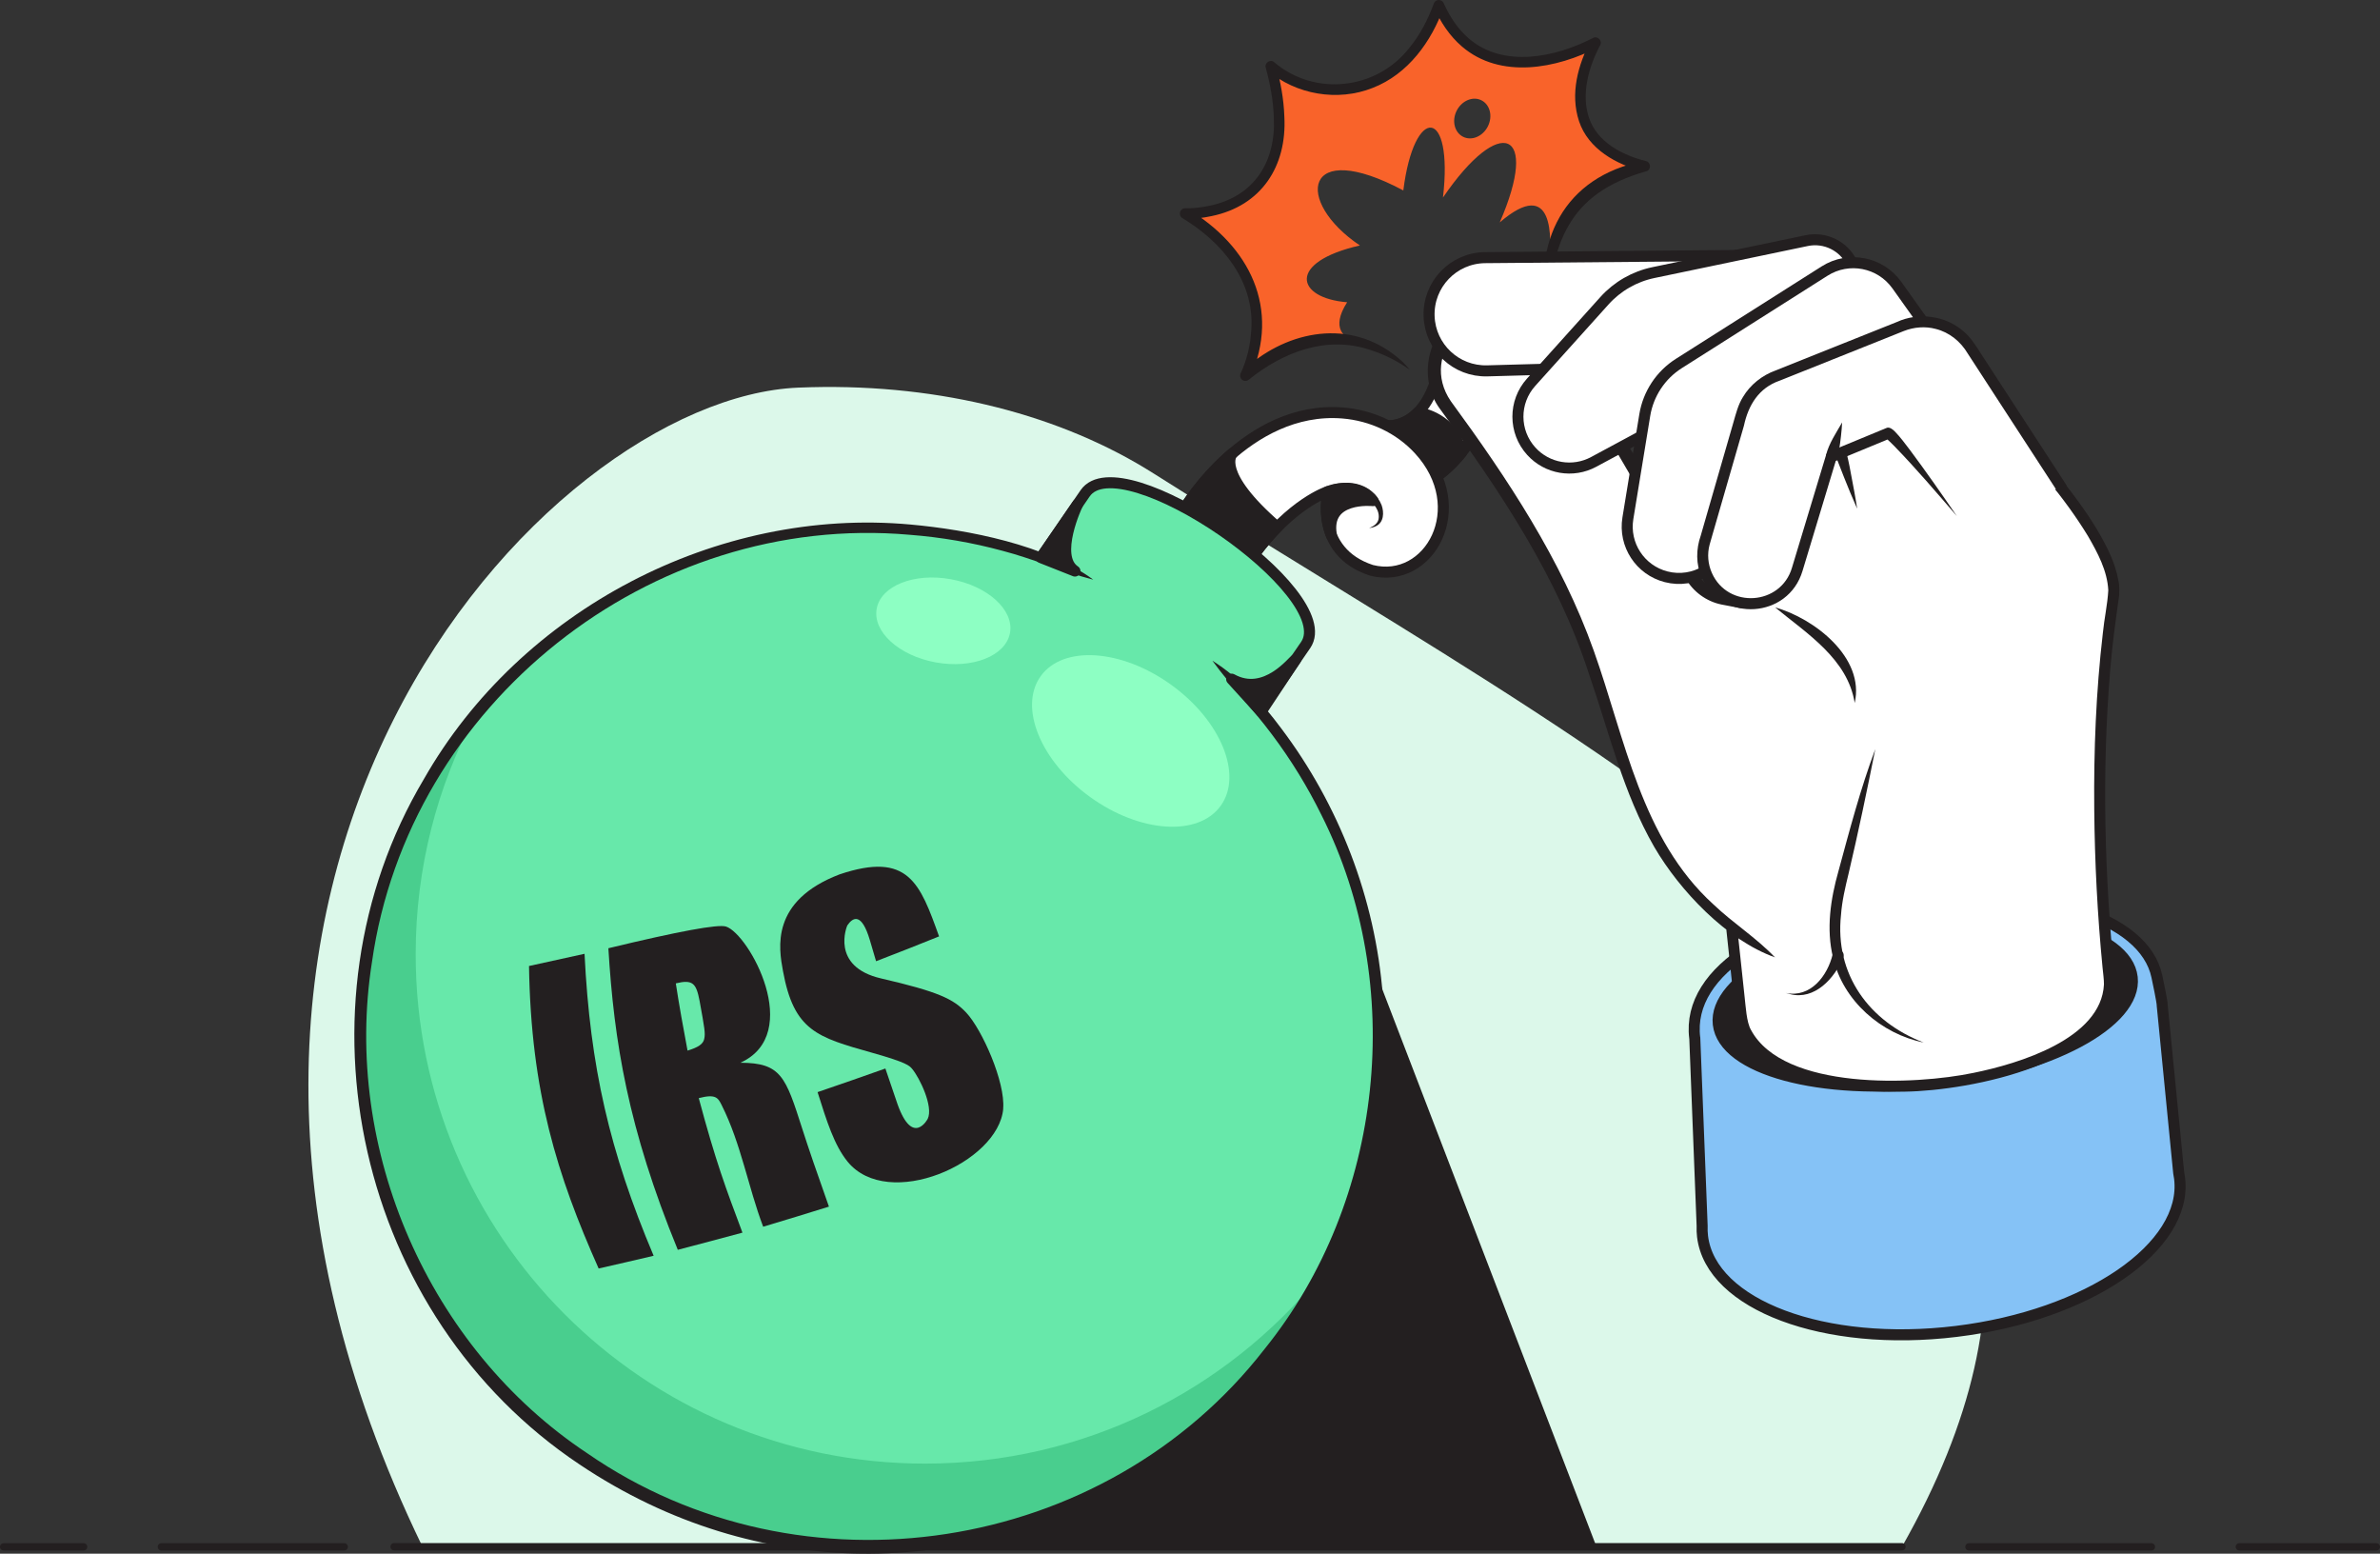 <?xml version="1.0" encoding="UTF-8"?>
<svg id="Layer_2" data-name="Layer 2" xmlns="http://www.w3.org/2000/svg" viewBox="0 0 647.22 422.42">
  <rect x="0" y="0" width="647.22" height="422.42" fill="#333333" stroke="none"/>
  <defs>
    <style>
      .cls-1 {
        fill: none;
        stroke-width: 2px;
      }

      .cls-1, .cls-2, .cls-3, .cls-4, .cls-5 {
        stroke: #231f20;
        stroke-linecap: round;
        stroke-linejoin: round;
      }

      .cls-2, .cls-3, .cls-4, .cls-5 {
        stroke-width: 3px;
      }

      .cls-2, .cls-6 {
        fill: #231f20;
      }

      .cls-3 {
        fill: #85c2f6;
      }

      .cls-4, .cls-7 {
        fill: #fff;
      }

      .cls-5, .cls-8 {
        fill: #67e8aa;
      }

      .cls-9 {
        fill: #f9632a;
      }

      .cls-9, .cls-10, .cls-6, .cls-11, .cls-12, .cls-7, .cls-8 {
        stroke-width: 0px;
      }

      .cls-10 {
        fill: #49ce8e;
      }

      .cls-11 {
        fill: #dcf8ea;
      }

      .cls-12 {
        fill: #8dffc3;
      }
    </style>
  </defs>
  <g id="Expert_Tax_Strategy" data-name="Expert Tax Strategy">
    <g>
      <path class="cls-11" d="m517.22,420.53l-402.31.03C26.45,238.22,148.24,108.27,217.04,105.39c1.21-.05,2.44-.09,3.68-.12,35.27-.84,67.98,7.61,92.95,23.43,143.36,90.87,281.97,153.63,203.56,291.83Z"/>
      <polygon class="cls-6" points="373.7 263.22 434.16 420.56 231.4 420.56 373.7 263.22"/>
      <g>
        <g>
          <path class="cls-4" d="m390.68,129.49s18.47-11.59,15.25-39.58c-2.9-.48-4.67,1.61-4.67,1.61,0,0-.16-3.54-2.17-3.7s-2.98,3.54-2.98,3.54c0,0-.97-2.83-4.34-3.54,1.53,8.45-1.55,27.54-14.29,28.01,8.82,11.97,13.19,13.67,13.19,13.67Z"/>
          <path class="cls-2" d="m385.56,112.18c-2.1,2.13-4.75,3.52-8.07,3.64,8.82,11.97,13.19,13.67,13.19,13.67,0,.02,3.25-2.02,6.78-6.45-2.55-9.43-10.73-10.72-11.91-10.86Z"/>
          <path class="cls-4" d="m322.27,138.04s16.65-27.84,42.84-25.76c7.9.63,15.38,4.11,20.75,9.93,14.58,15.8,2.86,36.86-12.9,32.85-15.76-5.15-11.9-21.39-11.9-21.39,0,0-9.81,3.14-20.05,17.15"/>
          <g>
            <path class="cls-7" d="m361.05,133.66s10.14-3.38,13.92,4.02c2.17,5.15-2.66,5.87-2.66,5.87"/>
            <path class="cls-6" d="m360.59,132.25c5.36-2.16,12.87-.7,15.14,5.12.69,1.97.61,4.65-1.52,5.66-.6.31-1.25.48-1.89.52,1.2-.41,2.3-1.23,2.55-2.33.47-2.35-1.25-4.42-3.1-5.6-3.07-1.8-6.93-1.12-10.25-.55-1.79.44-2.63-2.12-.94-2.82h0Z"/>
          </g>
          <path class="cls-2" d="m322.27,138.04l18.73,12.77c2.17-2.96,4.31-5.43,6.35-7.5,0,0,0,0,0,0-16.96-14.64-12.4-19.85-12.24-20.02-8.22,7.01-12.85,14.75-12.85,14.75Z"/>
          <path class="cls-2" d="m373.35,136.11s-13.23-1.41-11.28,9.45c-2.18-5.49-1.55-11.73.78-12.34,7.44-1.97,10.5,2.89,10.5,2.89Z"/>
        </g>
        <path class="cls-5" d="m318.85,228.04l-59.97-41.24,36.21-52.67c9.67-14.06,69.64,27.18,59.97,41.24l-36.21,52.67Z"/>
        <circle class="cls-8" cx="236.47" cy="282.06" r="138.5"/>
        <path class="cls-10" d="m251.54,397.93c-76.49,0-138.5-62.01-138.5-138.5,0-23.5,5.86-45.63,16.19-65.01-19.54,23.88-31.26,54.39-31.26,87.64,0,76.49,62.01,138.5,138.5,138.5,52.99,0,99.03-29.77,122.32-73.49-25.4,31.04-64.01,50.86-107.24,50.86Z"/>
        <path class="cls-6" d="m329.72,179.65c7.45,4.68,13.41,11.29,18.63,18.29,15.84,20.95,25.64,46.41,27.68,72.61,9.23,117.49-120.56,193.19-218.42,127.61-60.29-40.22-79.4-124.1-42.31-186.39,26.2-45.93,79.62-73.97,132.31-69.16,15.68,1.42,36.9,5.53,49.69,14.99-8.46-2.17-16.23-5.64-24.62-7.83-8.27-2.25-16.75-3.71-25.29-4.37-70.57-6.24-136.29,46-146.23,116.11-8.09,51.02,15.46,105.03,58.53,133.6,58.29,40.32,140.75,27.65,184.21-28.35,32.47-40.2,38.7-99.01,15.46-145.16-3.78-7.68-8.28-15-13.42-21.85-5.16-6.92-11.12-13.11-16.23-20.1h0Z"/>
        <path class="cls-2" d="m293.02,137.14s-6.76,14.1-.7,18.12l-9.24-3.66,9.94-14.45Z"/>
        <path class="cls-2" d="m352.36,179.3c-.51-.03-8.1,10.52-17.42,5.35l8.02,8.83,9.4-14.19Z"/>
        <ellipse class="cls-12" cx="307.49" cy="201.46" rx="18.82" ry="30.16" transform="translate(-35.73 333.12) rotate(-54.22)"/>
        <ellipse class="cls-12" cx="256.54" cy="168.79" rx="11.49" ry="18.42" transform="translate(44.67 391.09) rotate(-79.72)"/>
        <g>
          <path class="cls-6" d="m162.8,344.89c-11.3-25.38-18.41-47.99-18.94-82.25,4.53-.97,10.57-2.3,15.1-3.32,1.51,30.65,6.78,53.67,18.79,82.1-4.48,1.06-10.46,2.45-14.95,3.46"/>
          <path class="cls-6" d="m191.5,282.49c-.29,1.36-1.61,2.27-4.53,3.15-1.04-5.47-2.36-12.78-3.19-18.28,4.64-1.13,5.55,0,6.47,4.78,1.38,7.6,1.6,8.77,1.25,10.35m16.04,51.03c5.37-1.6,12.53-3.78,17.88-5.46q-4.84-13.61-7.28-21.25c-4.51-14.07-5.72-17.85-16.8-17.87,17.36-7.87,2.29-35.08-3.92-37.03q-3.26-1.03-31.98,5.9c1.53,25.3,5.32,48.92,18.88,81.99,5.28-1.37,12.32-3.24,17.58-4.67-4.53-12.06-7.26-19.34-11.88-36.57,4.68-1.2,5.24-.08,6.26,1.96,5.26,10.49,7.14,22.13,11.26,33.01"/>
          <path class="cls-6" d="m272.82,301.45c-1.29,14.71-31.37,27.93-42.37,14.33-3.58-4.43-5.58-10.8-8.12-18.85,5.54-1.89,12.92-4.45,18.44-6.42l3.33,9.78c4.14,11.52,8.16,3.97,8.19,3.89,1.58-3.33-2.22-11.17-4.25-13.58-.71-.85-1.45-1.72-10.82-4.36-15.08-4.24-21.32-6-24.3-22.25-1.13-6.18-3.49-19.05,15.41-26.27,18.72-6.29,21.85,2.43,27.04,16.87-5.12,2.07-11.97,4.78-17.13,6.75l-1.7-5.77c-2.22-7.44-4.55-6.27-6.12-3.97-.07.11-4.73,11.2,9.19,14.42,15.65,3.62,19.67,5.59,23.17,9.32,4.24,4.52,10.66,18.85,10.02,26.11"/>
        </g>
      </g>
      <g>
        <path class="cls-3" d="m460.88,282.19l2,51.09c-.04.96,0,1.93.11,2.89,2.27,18.62,33.15,30.19,68.97,25.82,35.83-4.36,63.03-22.99,60.76-41.62-.06-.49-.14-.97-.24-1.45h0s-4.49-45.62-4.49-45.62c.03-.94-1.25-6.86-1.44-7.78-3.39-16.35-31.81-25.22-67.64-20.86-35.83,4.36-60.32,18.9-58.05,37.52Z"/>
        <ellipse class="cls-2" cx="523.55" cy="272.13" rx="56.64" ry="22.43" transform="translate(-27.25 60.51) rotate(-6.45)"/>
      </g>
      <g>
        <path class="cls-7" d="m482.73,260.3c-37.48-23.16-37.87-46.35-51.31-84.11-8.39-23.59-26.05-49.56-38.13-65.73-6.21-8.32-3.18-20.26,6.23-24.65h0c6.74-3.15,14.76-1.39,19.53,4.32,14.91,17.84,28.06,40.81,40.53,65.74,1.8,3.6,5.2,6.15,9.15,6.9l4.98.95c2.37.45,4.42-1.69,3.86-4.04l-6.28-26.33,73.81-18.06s31.26,30.91,29.69,46.57c-7.81,48.37-1.21,103.98-1.21,103.98,3.46,31.87-96.68,41.94-100.14,10.07l-2.51-23.54"/>
        <path class="cls-6" d="m482.73,260.3c-13.13-4.65-25.93-18.13-32.86-30.01-8.47-14.66-12.29-31.27-17.77-47.08-8.57-26.46-24.18-49.72-40.52-72.04-6.35-8.56-3.19-21.82,6.36-26.57,7.3-4.05,17.17-2.16,22.46,4.31,8.38,10.06,15.71,20.98,22.41,32.2,5.72,9.62,10.98,19.47,16.03,29.45,0,0,2.48,4.92,2.48,4.92,1.54,2.84,4.37,4.95,7.54,5.6,1.3.25,3.49.69,4.75.93,1.16.4,2.4-.3,2.42-1.55-.05-.69-.36-1.66-.5-2.35-.09-.41-5.39-23.06-5.69-24.42-.19-.8.3-1.61,1.1-1.81.01,0,73.81-18.06,73.82-18.06.52-.13,1.04.04,1.4.39,4.54,4.58,8.82,9.33,12.92,14.28,4.07,4.96,7.96,10.1,11.3,15.67,2.47,4.23,4.83,8.73,5.7,13.67.3,1.21.25,2.71.21,3.98-.92,6.7-1.88,13.38-2.42,20.12-2.35,28.07-1.57,56.42,1.25,84.43.84,22.7-39.73,30.18-57.04,30.44-14.14.32-37.22-1.34-44.61-15.47-1.44-2.61-1.69-6.86-2-9.8,0,0-2.03-19-2.03-19-.16-2,2.74-2.25,2.98-.32,0,0,2.03,19,2.03,19,.28,2.27.48,6.72,1.72,8.82,8.85,16.48,44.58,15.01,60.53,11.66,12.21-2.48,34.71-9.22,35.45-24.04.03-1.19-.26-3.35-.38-4.58-1.39-14.3-2.13-28.7-2.26-43.06-.15-15.97.48-31.99,2.34-47.88.38-3.89,1.26-7.75,1.48-11.64-.27-5.33-2.89-10.19-5.54-14.77-6.54-10.71-15-20.38-23.75-29.35,0,0,1.41.39,1.41.39l-73.81,18.06s1.11-1.86,1.11-1.79c0,0,5.28,21.64,5.28,21.64.23.96.76,3.15.98,4.06.62,1.87.16,4.13-1.37,5.43-1.19,1.14-3.1,1.52-4.66,1.11-.5-.11-1.56-.28-2.05-.38,0,0-2.77-.53-2.77-.53-4.12-.82-7.81-3.53-9.83-7.22-9.2-18.12-18.95-36.11-30.66-52.73-2.12-3.01-4.32-5.97-6.59-8.86-2.21-2.67-4.15-5.72-7.23-7.45-13.55-7.67-28.18,8.03-19.31,20.98,15.37,20.97,30.09,43.14,38.86,67.81,8.54,23.92,12.91,51.18,32.55,69,5.36,5.12,11.65,9.04,16.77,14.43h0Z"/>
      </g>
      <g>
        <path class="cls-9" d="m433.91,11.56s-30.57,17.21-42.63-10.13c-9.49,26.38-33.3,27.19-45.69,16.57,10.3,37.64-17.05,40.22-23.33,40.05,25.74,15.6,19.79,37,16.41,44.08,11.5-9.81,21.79-11.02,29.6-9.43-2.46-.8-6.57-3.27-1.93-10.52-14-1.13-16.39-10.94,3.47-15.44-17.95-12.06-15.37-29.44,11.81-14.96,2.9-23.33,13.67-22.84,10.78,1.93,15.6-22.84,26.38-18.34,15.44,6.76,14.88-12.79,14.18,4.42,13.39,11.37,1.73-10.08,7.57-22.36,26.02-26.65-28.79-7.4-13.35-33.62-13.35-33.62Zm-29.31,22.82c-1.39,2.73-4.41,3.99-6.74,2.8-2.34-1.19-3.11-4.36-1.72-7.1,1.39-2.73,4.41-3.99,6.74-2.8,2.34,1.19,3.11,4.36,1.72,7.1Z"/>
        <path class="cls-6" d="m420.72,86.53c-4.09-20.75,4.5-38.48,26.22-42.74,0,0-.03,2.79-.03,2.79-7.27-1.79-14.98-6.02-17.51-13.63-2.47-7.51-.28-15.39,3.28-22.11,0,0,1.94,1.98,1.94,1.98-11.23,5.84-26.61,8.81-37.06-.18-3.39-2.9-5.83-6.68-7.6-10.62l2.66-.09c-3.34,9.39-9.73,18.24-19.31,21.96-9.51,3.79-20.88,1.87-28.66-4.79,0,0,2.32-1.47,2.32-1.47,1.25,4.56,2.14,9.26,2.3,14.07.73,13.48-6.22,24.26-19.78,27.05-2.38.52-4.78.78-7.27.75l.78-2.66c16.86,10.1,25.33,27.07,16.96,45.92,0,0-2.23-1.71-2.23-1.71,11.17-10.71,28.05-14.6,41.1-4.83,1.69,1.25,3.27,2.67,4.55,4.31-3.38-2.4-7.04-4.23-10.84-5.41-11.77-3.97-23.66.6-32.94,8.11-.61.52-1.54.43-2.04-.2-.36-.44-.41-1.03-.18-1.51,1.74-3.72,2.7-7.88,2.91-12,.85-13.2-8.02-23.77-18.8-30.25-1.17-.76-.61-2.69.81-2.64,2.17.03,4.42-.21,6.58-.68,12.24-2.5,18.18-12.08,17.52-24.15-.15-4.5-.99-9-2.2-13.41-.38-1.32,1.28-2.4,2.32-1.47,10.99,9.37,27.76,7.51,36.66-3.81,2.98-3.58,5.13-7.78,6.74-12.16.28-.75,1.11-1.13,1.86-.85.37.14.66.42.81.76,1.64,3.65,3.86,7.06,6.84,9.6,9.45,8.14,23.62,5.11,33.78-.14,1.21-.67,2.66.75,1.94,1.98-3.11,5.82-5.22,13.29-3.04,19.72,2.23,6.63,9.01,10.15,15.51,11.78,1.38.32,1.46,2.41.05,2.77-21.36,6.04-25.78,19.68-26.95,39.97h0Z"/>
      </g>
      <g>
        <path class="cls-7" d="m550.78,146.55c-.52-1.17-29.04-36.23-29.04-36.23l-28.18,3.09-8.25,13.83,3.44,18.13,62.03,1.17Z"/>
        <path class="cls-4" d="m449.5,99.67c-.79-.08-27.44.66-45.05,1.16-8.45.24-15.51-6.37-15.82-14.82h0c-.32-8.67,6.58-15.89,15.25-15.96l68.1-.59-22.49,30.2Z"/>
        <g>
          <path class="cls-7" d="m482.73,165.14s22.7,10.74,21.64,25.99"/>
          <path class="cls-6" d="m482.73,165.14c10.6,2.97,24.46,13.62,21.64,25.99-1.9-11.95-12.94-18.85-21.64-25.99h0Z"/>
        </g>
        <g>
          <path class="cls-6" d="m523.2,283.46c-11.61-2.34-22-11.32-24.71-23.09-1.93-7.75-.67-16.01,1.45-23.48,3.03-11.16,5.98-22.38,10.03-33.22-2.26,11.35-4.63,22.65-7.28,33.91-.88,3.62-1.78,7.42-2.04,11.12-1.77,16.21,7.62,29.07,22.54,34.77h0Z"/>
          <path class="cls-6" d="m501.26,260.32c-2.35,5.67-7.79,11.68-14.47,9.96,0,0-1.18-.31-1.18-.31,6.79,1.4,11.39-4.68,12.79-10.58.57-2.06,3.61-1.08,2.86.93h0Z"/>
        </g>
        <g>
          <line class="cls-7" x1="499.76" y1="120.36" x2="505.04" y2="138.29"/>
          <path class="cls-6" d="m501.2,119.94c1.52,4.43,2.14,9.13,3.06,13.72.29,1.54.54,3.09.78,4.64-1.28-2.87-2.48-5.76-3.63-8.68-1.12-2.92-2.4-5.79-3.09-8.83-.18-.81.33-1.61,1.14-1.8.75-.17,1.49.25,1.74.95h0Z"/>
        </g>
        <path class="cls-4" d="m446.33,118.61s-6.79,3.63-12.92,6.96c-5.65,3.06-12.67,1.87-16.99-2.89h0c-4.83-5.31-4.85-13.41-.05-18.75l19.95-22.17c3.5-3.89,8.16-6.57,13.29-7.64l41.71-8.7c4.99-1.04,10.05,1.44,12.28,6.02h0"/>
        <path class="cls-4" d="m522.94,87.49l-7.09-9.95c-4.49-6.3-13.13-7.99-19.66-3.85l-39.62,25.12c-4.96,3.14-8.34,8.26-9.29,14.05l-4.59,28.04c-1.18,7.2,3.33,14.11,10.4,15.92h0c7.62,1.96,15.38-2.71,17.21-10.36l3.08-12.83"/>
        <g>
          <path class="cls-7" d="m560.58,132.54l-24.76-38.07c-3.99-6.14-11.77-8.61-18.58-5.89l-34.53,13.8c-4.4,1.76-7.74,5.45-9.06,10l-10.11,35.03c-2.05,7.11,2.18,14.52,9.35,16.36h0c6.74,1.73,13.66-2.09,15.78-8.72l9.33-30.86,15.51-6.41c2.32,1.18,18.64,22.53,18.64,22.53"/>
          <path class="cls-6" d="m559.33,133.36l-15.49-23.81-7.74-11.91s-.97-1.49-.97-1.49c-1.93-3.28-5.01-5.8-8.73-6.72-2.85-.77-5.92-.51-8.65.56-.44.2-3.59,1.41-4.12,1.65,0,0-13.19,5.27-13.19,5.27-2.44.97-14.31,5.72-16.49,6.59-5.63,1.94-8.5,6.62-9.7,12.23-1.26,4.36-4.61,15.97-5.91,20.47,0,0-1.97,6.82-1.97,6.82-.25,1.01-1.22,4.08-1.46,5.08-.68,2.53-.45,5.29.63,7.69,4.36,9.8,18.76,8.85,21.78-1.46.37-1.23,8.65-28.59,9.25-30.58.13-.45.46-.79.86-.95.08-.04,15.51-6.4,15.58-6.44.81-.41,1.81.48,2.22.89,1.55,1.58,2.84,3.36,4.17,5.1,4.4,5.89,8.59,11.91,12.75,17.96-5.57-6.45-11.11-12.96-17.05-19.07-.57-.54-1.7-1.73-2.27-2.12,0,0,1.25.05,1.25.05,0,0-15.51,6.41-15.51,6.41l.86-.95-8.22,27.2-1.03,3.4c-3.86,12.93-21.85,14.13-27.38,1.79-1.66-3.58-1.58-7.74-.29-11.41,0,0,.98-3.41.98-3.41,1.24-4.27,4.63-16.03,5.91-20.47,0,0,1.97-6.82,1.97-6.82.68-2.34,1.29-4.88,2.63-6.99,1.98-3.33,5.22-5.89,8.84-7.19,0,0,3.3-1.32,3.3-1.32,6.58-2.62,19.8-7.92,26.38-10.54,0,0,3.3-1.32,3.3-1.32,5.92-2.72,13.28-1.78,18.18,2.57,1.92,1.59,3.3,3.83,4.62,5.89,0,0,7.74,11.91,7.74,11.91l15.49,23.81c1.02,1.66-1.38,3.28-2.51,1.64h0Z"/>
        </g>
        <g>
          <line class="cls-7" x1="498" y1="124.19" x2="500.95" y2="114.85"/>
          <path class="cls-6" d="m496.57,123.74c.8-3.21,2.75-6.03,4.38-8.89-.13,2.5-.43,4.98-.82,7.44-.22,1.4-.82,3.87-2.72,3.04-.61-.3-.93-.96-.83-1.6h0Z"/>
        </g>
      </g>
      <g>
        <line class="cls-1" x1="107.17" y1="420.53" x2="517.22" y2="420.53"/>
        <line class="cls-1" x1="535.44" y1="420.56" x2="585.05" y2="420.56"/>
        <line class="cls-1" x1="608.97" y1="420.56" x2="646.22" y2="420.56"/>
        <line class="cls-1" x1="93.61" y1="420.56" x2="43.89" y2="420.56"/>
        <line class="cls-1" x1="22.74" y1="420.56" x2="1" y2="420.56"/>
      </g>
    </g>
  </g>
</svg>